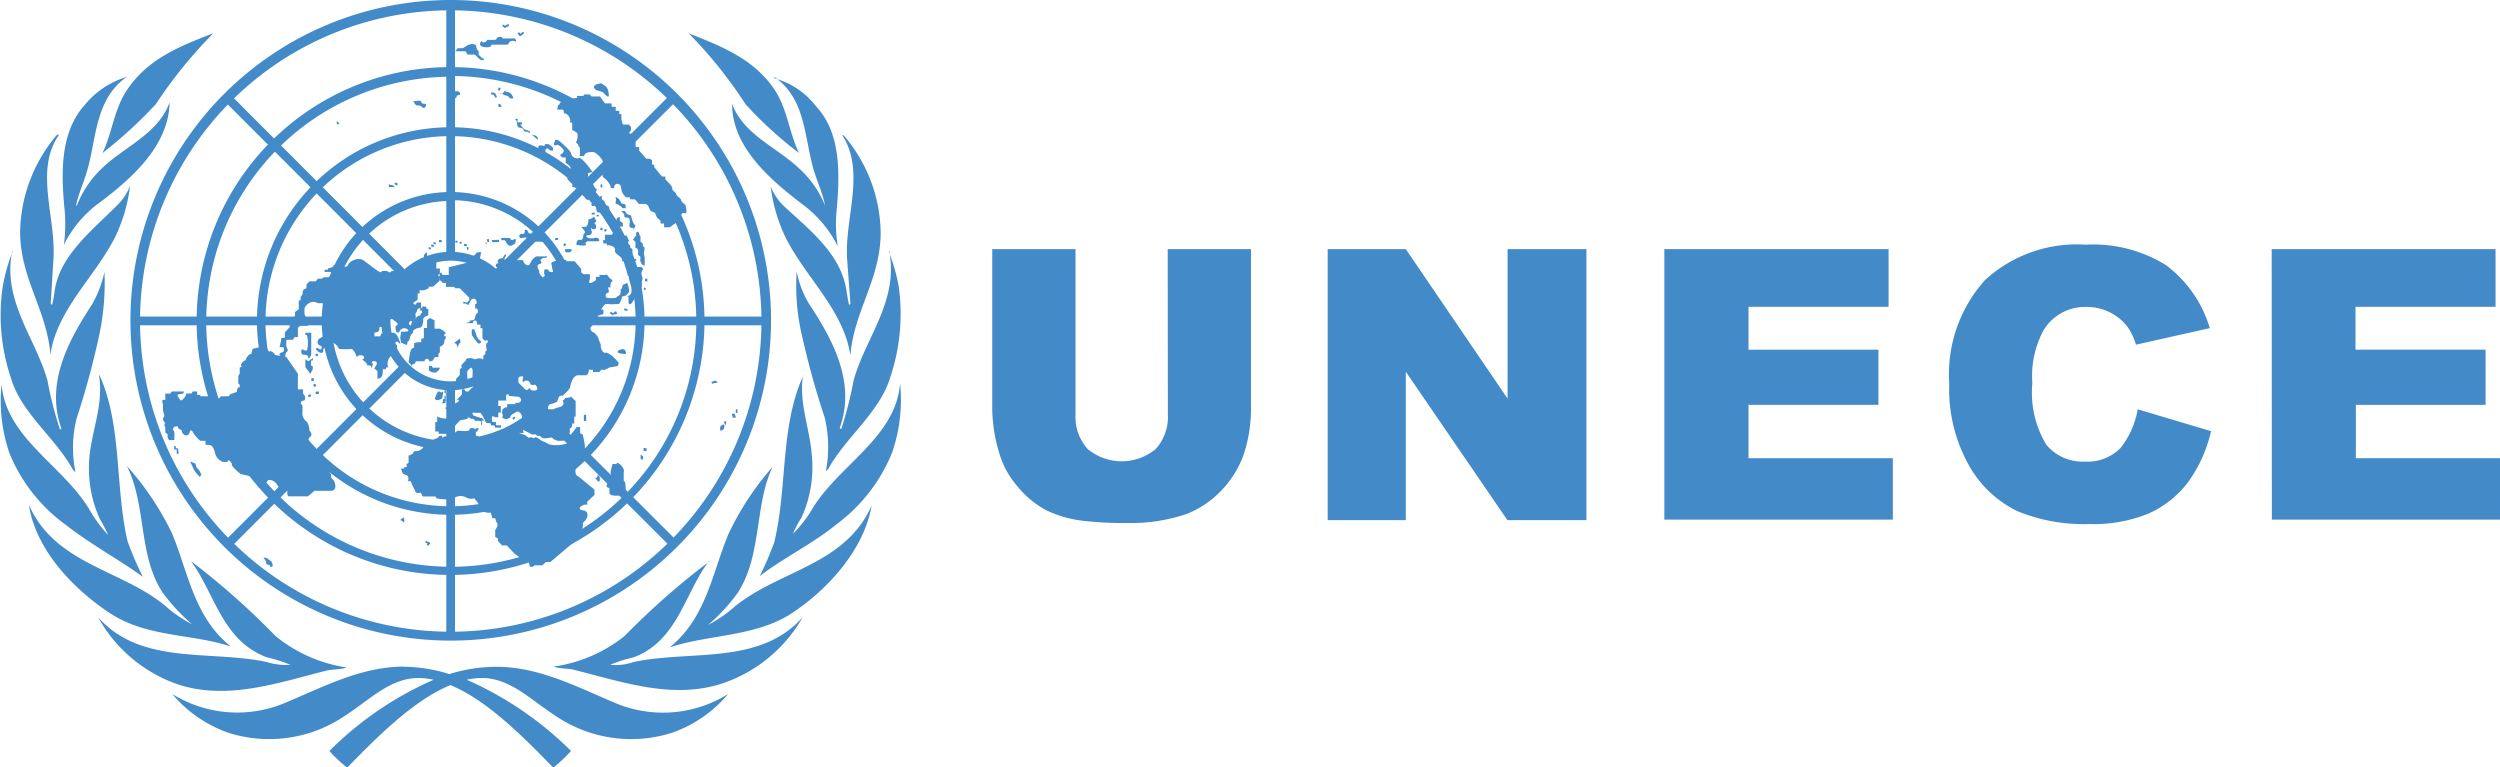 <svg xmlns="http://www.w3.org/2000/svg" viewBox="0 0 140.49 43.13"><defs><style>.cls-1{fill:#438ac9;}</style></defs><title>cert-unece-r107</title><g id="Camada_2" data-name="Camada 2"><g id="Camada_1-2" data-name="Camada 1"><g id="Layer_1-2" data-name="Layer 1-2"><path class="cls-1" d="M65.62,14H70.3v9a8.14,8.14,0,0,1-.41,2.54,5.59,5.59,0,0,1-1.32,2.09,5.43,5.43,0,0,1-1.88,1.25,9.66,9.66,0,0,1-3.28.51A19.53,19.53,0,0,1,61,29.28a6.43,6.43,0,0,1-2.19-.6,5.28,5.28,0,0,1-1.61-1.32,5,5,0,0,1-1-1.75A9,9,0,0,1,55.76,23V14h4.68V23.3a2.67,2.67,0,0,0,.69,1.94,3,3,0,0,0,3.81,0,2.66,2.66,0,0,0,.69-1.94Z"/><path class="cls-1" d="M74.6,14H79l5.72,8.4V14h4.43V29.23H84.71L79,20.89v8.34H74.61V14Z"/><path class="cls-1" d="M93.53,14h12.6v3.24H98.26v2.41h7.3v3.1h-7.3v3h8.11v3.45H93.53Z"/><path class="cls-1" d="M120.13,23l4.12,1.23a7.83,7.83,0,0,1-1.3,2.88,5.72,5.72,0,0,1-2.21,1.75,8.23,8.23,0,0,1-3.36.59,9.83,9.83,0,0,1-4-.72,6.22,6.22,0,0,1-2.71-2.54,8.75,8.75,0,0,1-1.13-4.64,7.91,7.91,0,0,1,2-5.8,7.61,7.61,0,0,1,5.66-2,7.75,7.75,0,0,1,4.52,1.15,6.82,6.82,0,0,1,2.46,3.54l-4.15.93a3.28,3.28,0,0,0-.47-1,2.77,2.77,0,0,0-1-.82,2.82,2.82,0,0,0-1.27-.3,2.73,2.73,0,0,0-2.44,1.29,5.41,5.41,0,0,0-.64,3A5.66,5.66,0,0,0,115,25a2.66,2.66,0,0,0,2.16.94,2.59,2.59,0,0,0,2-.76A4.77,4.77,0,0,0,120.13,23Z"/><path class="cls-1" d="M127.66,14h12.58v3.24h-7.87v2.41h7.31v3.1h-7.29v3h8.1v3.45H127.67Z"/><path class="cls-1" d="M25.33,21.93A3.89,3.89,0,1,1,29.21,18h0A3.9,3.9,0,0,1,25.33,21.93Zm0-7.28A3.39,3.39,0,1,0,28.72,18,3.39,3.39,0,0,0,25.33,14.65Z"/><path class="cls-1" d="M25.33,25.29A7.25,7.25,0,1,1,32.58,18,7.25,7.25,0,0,1,25.33,25.29Zm0-14A6.75,6.75,0,1,0,32.13,18a6.75,6.75,0,0,0-6.8-6.75Z"/><path class="cls-1" d="M25.33,28.93A10.89,10.89,0,1,1,36.22,18,10.89,10.89,0,0,1,25.33,28.93Zm0-21.28A10.4,10.4,0,1,0,35.72,18.06v0A10.41,10.41,0,0,0,25.33,7.65Z"/><path class="cls-1" d="M25.33,32.31A14.27,14.27,0,1,1,39.59,18h0A14.29,14.29,0,0,1,25.33,32.31Zm0-28a13.77,13.77,0,1,0,13.8,13.74h0A13.78,13.78,0,0,0,25.34,4.27h0Z"/><path class="cls-1" d="M25.33,36a18,18,0,1,1,18-18V18A18,18,0,0,1,25.33,36Zm0-35.42A17.46,17.46,0,1,0,42.79,18h0A17.48,17.48,0,0,0,25.33.58Z"/><rect class="cls-1" x="25.08" y="0.28" width="0.49" height="14.22"/><rect class="cls-1" x="25.08" y="21.52" width="0.49" height="14.22"/><rect class="cls-1" x="28.89" y="17.79" width="14.25" height="0.49"/><rect class="cls-1" x="7.49" y="17.79" width="14.23" height="0.49"/><rect class="cls-1" x="25.67" y="10.28" width="14.25" height="0.49" transform="translate(2.15 26.25) rotate(-44.95)"/><rect class="cls-1" x="17.59" y="3.45" width="0.49" height="14.22" transform="translate(-2.25 15.69) rotate(-44.95)"/><rect class="cls-1" x="10.72" y="25.29" width="14.22" height="0.49" transform="translate(-12.84 20.12) rotate(-45.05)"/><rect class="cls-1" x="32.55" y="18.39" width="0.49" height="14.25" transform="translate(-8.43 30.69) rotate(-45.05)"/><path id="Laurel" class="cls-1" d="M12,1.86c-1.81.71-3.72,1.42-4.91,3.27C6.4,6.2,6.3,7.48,5.76,8.6a25.15,25.15,0,0,0,3-2.75A25.69,25.69,0,0,1,12,1.86Zm26.69,0a25.24,25.24,0,0,1,3.21,4,22.27,22.27,0,0,0,3,2.74c-.54-1.12-.64-2.39-1.32-3.48C42.39,3.28,40.45,2.57,38.67,1.86ZM7.13,4.32A4.86,4.86,0,0,0,4.76,5.9c-1.43,1.6-1.32,3.94-1.12,6a8.9,8.9,0,0,1-.05,1.86,6.45,6.45,0,0,1,2-2.37C7.45,10,9.49,8.16,9.53,5.75,8.92,7.48,7.06,8.21,5.79,9.4a5.78,5.78,0,0,0-1.47,2.15H4.27c.15-.69.45-1.32.64-2C5.43,7.73,5.35,5.55,7.13,4.32Zm36.38,0c1.78,1.22,1.68,3.41,2.22,5.24.2.66.5,1.3.64,2h0a5.71,5.71,0,0,0-1.47-2.1c-1.25-1.19-3.13-1.9-3.76-3.63,0,2.41,2.08,4.22,3.94,5.64a6.65,6.65,0,0,1,2,2.37A7.72,7.72,0,0,1,47,12c.19-2.09.31-4.45-1.12-6A4.45,4.45,0,0,0,43.52,4.4ZM3.32,7.58a.13.13,0,0,0-.12,0,8.63,8.63,0,0,0-2.07,5.44c0,2.62,1.52,4.44,1.7,6.91.38-2.57,2.54-4.39,3.66-6.65a9.14,9.14,0,0,0,.82-2.85,2.93,2.93,0,0,1-.74,1.12C5.12,13,3.41,14.33,3.08,16.28a6.17,6.17,0,0,1-.15.84c-.07,0-.07-.05-.08-.07L3,14.63c.18-2.34-1.07-5,.28-7Zm44,0c1.36,2.08.11,4.7.29,7.05l.18,2.42a.07.07,0,0,1-.08.07q-.09-.42-.15-.84c-.33-2-2-3.31-3.49-4.68a3.18,3.18,0,0,1-.76-1.12,9.16,9.16,0,0,0,.83,2.85c1.12,2.26,3.27,4.08,3.65,6.65.18-2.47,1.7-4.29,1.7-6.91a8.56,8.56,0,0,0-2.06-5.44s-.06-.07-.11,0ZM.71,14.12a10.81,10.81,0,0,0-.56,2,11.07,11.07,0,0,0,.46,5.11c.58,2,2.52,3.37,3.5,5.19l.13.11a6.9,6.9,0,0,1,.06-3A46.41,46.41,0,0,0,5.54,19a14.09,14.09,0,0,0,.33-3.72,6.43,6.43,0,0,1-.68,1.8c-1.31,2-2.66,4.43-1.74,7,0,0-.05.06-.08.05a20,20,0,0,1-.7-2.74C2,19,.13,16.92.68,14.12Zm49.26,0c.54,2.8-1.32,4.83-2,7.25a21.39,21.39,0,0,1-.69,2.73s-.07,0-.09-.05c.93-2.58-.42-5-1.74-7a5.57,5.57,0,0,1-.68-1.79A12.27,12.27,0,0,0,45.1,19a46.48,46.48,0,0,0,1.25,4.48,7.22,7.22,0,0,1,.06,3l.13-.12c1-1.81,2.92-3.21,3.5-5.19a11.17,11.17,0,0,0,.46-5.1,9.92,9.92,0,0,0-.56-1.93Zm-44.4,7c.25,1.6-.39,3-.54,4.53a6.84,6.84,0,0,0,.58,3.51,7.83,7.83,0,0,1,.47.91A7.68,7.68,0,0,1,5,28.59c-1.5-2.46-4.67-4-4.91-7a9.05,9.05,0,0,0,.45,3.9,9.31,9.31,0,0,0,3.15,4c1.4,1.1,3.08,2,4.34,2.93a17.92,17.92,0,0,1-.86-2c-.71-3-.3-6.55-1.59-9.36Zm39.57,0c-1.3,2.81-.89,6.33-1.63,9.36a18.76,18.76,0,0,1-.82,1.9c1.28-1,3-1.83,4.35-2.94a9.39,9.39,0,0,0,3.09-4,9.05,9.05,0,0,0,.45-3.9c-.22,3-3.38,4.56-4.9,7A7,7,0,0,1,44.56,30a5.27,5.27,0,0,1,.48-.91,6.84,6.84,0,0,0,.58-3.51c-.11-1.52-.74-2.93-.49-4.52Zm-38,5.09c1.1,2.2.62,5,2,7.09a10.69,10.69,0,0,0,1.65,1.78h0a7,7,0,0,1-1.46-1C6.86,32,3.1,31.74,1.62,28.36,2,30.83,4,33,6.12,34.42s4.61,1.17,6.85,1.91c-2.08-1.66-2.39-4.18-3.31-6.37a16,16,0,0,0-2.53-3.77Zm36.3,0A16.17,16.17,0,0,0,40.94,30c-.92,2.19-1.24,4.72-3.31,6.38,2.24-.74,4.83-.59,6.85-1.91s4.09-3.59,4.5-6.06c-1.48,3.37-5.24,3.64-7.73,5.71a7.56,7.56,0,0,1-1.46,1h0a10.31,10.31,0,0,0,1.65-1.78c1.41-2.14.94-5,2-7.15ZM10.73,31.53C12.08,33.36,12.48,36,15,36.94a7.79,7.79,0,0,1,1.32.42,3.58,3.58,0,0,1-1.34-.16c-3.19-.68-7.08.2-9.47-2.52A8.16,8.16,0,0,0,10,38.46c2.79.92,5.69-.11,8.29-.76.38-.1.84-.06,1.19-.19a8.24,8.24,0,0,1-4-1.77A42.37,42.37,0,0,0,10.73,31.53Zm29.16,0a42.38,42.38,0,0,0-4.78,4.2,8.16,8.16,0,0,1-4,1.73c.34.13.8.09,1.18.19,2.62.65,5.5,1.68,8.29.76a8.19,8.19,0,0,0,4.53-3.73c-2.4,2.72-6.29,1.84-9.49,2.52a3.17,3.17,0,0,1-1.33.16,7.51,7.51,0,0,1,1.32-.42c2.48-.94,2.86-3.6,4.23-5.41ZM22.71,37.46c-2.46,0-4.63,1.19-6.79,2.08A6.92,6.92,0,0,1,9.68,39a7.24,7.24,0,0,0,3.16,2.18,7.57,7.57,0,0,0,6.61-1c1.33-.86,2.48-2.08,4.08-2.08a4,4,0,0,1,.84.1,19.13,19.13,0,0,0-5.86,4,7.42,7.42,0,0,0,1,.94c1.78-1.83,3.79-3.82,5.8-4.64,2,.82,4,2.8,5.78,4.64a8.07,8.07,0,0,0,1-.94,19.43,19.43,0,0,0-5.86-4,3.94,3.94,0,0,1,.84-.1c1.59,0,2.75,1.22,4.08,2.08a7.57,7.57,0,0,0,6.61,1A7.24,7.24,0,0,0,40.92,39a6.92,6.92,0,0,1-6.24.55c-2.14-.89-4.34-2.08-6.79-2.08a9,9,0,0,0-2.64.41,8.75,8.75,0,0,0-2.58-.41Z"/><path class="cls-1" d="M28.72,5.26l-.13-.08s-.2,0-.2-.09h0a1.43,1.43,0,0,1-.18.18l.2.1a.23.23,0,0,1,.23.16s.2,0,.2,0V5.46Z"/><path class="cls-1" d="M35,12.6Z"/><path class="cls-1" d="M28.13,5.26h.05C28.13,5.21,28.06,5.19,28.13,5.26Z"/><polygon class="cls-1" points="28.01 5.83 28.01 5.83 28.01 6 28.19 6.01 28.14 5.87 28.01 5.83"/><polygon class="cls-1" points="27.82 5.22 27.8 5.22 27.6 5.19 27.6 5.31 27.73 5.32 27.85 5.5 27.93 5.44 27.82 5.24 27.82 5.22"/><path class="cls-1" d="M30,7.6c-.08,0-.25-.12-.22-.18s-.31-.15-.31-.15-.3-.3-.2-.27.05-.13.05-.13H29.1c-.05,0,0-.18,0-.18a.28.28,0,0,0-.18,0h0s.08,0,.12.16,0,.3.18.33.2.08.21.15.22.08.22.08l.15.08.42.37V7.73S30.13,7.6,30,7.6Z"/><path class="cls-1" d="M33.61,5.09l.27.09s.33.39.33.19c0-.56-.3-.56-.38-.67a.13.13,0,0,0-.12,0h0c-.15,0-.36.1-.33.2A.24.24,0,0,0,33.61,5.09Z"/><path class="cls-1" d="M34.6,11.32v.13h0a.28.28,0,0,1,.19.09.42.42,0,0,1,.19.16h.18v-.13s0-.11-.13-.11-.12-.09-.18-.17-.05-.12-.15-.16a.16.16,0,0,0-.11-.05h0v.05S34.65,11.22,34.6,11.32Z"/><polygon class="cls-1" points="28.14 4.95 28.03 4.91 28.03 4.91 27.98 5.06 28.06 5.11 28.14 4.95"/><path class="cls-1" d="M35.13,11.86h-.22c.05.08.17.13.17.21s0,.14.08.15.18,0,.21.08a.58.58,0,0,1,0,.32c0,.08,0,.18.11.18s.12,0,.12.08.11-.2.11-.2a.78.78,0,0,1-.16-.24s-.08-.27-.08-.3-.13-.08-.18-.08A.39.39,0,0,1,35.13,11.86Z"/><polygon class="cls-1" points="33.86 10.51 33.83 10.36 33.83 10.36 33.75 10.36 33.75 10.55 33.86 10.51"/><polygon class="cls-1" points="36.17 16.26 36.25 16.31 36.3 16.2 36.22 16.15 36.17 16.26"/><path class="cls-1" d="M35.74,13.26c-.05,0-.08.12-.15.17s.12.13.12.18v.33a.15.15,0,0,1,.15.13c0,.13,0,.21,0,.25s.16.08.13.16a.81.81,0,0,0,0,.22l.09.16.15.08v-.46s-.05-.26-.05-.26.09-.35,0-.35,0-.18-.13-.24,0-.32-.08-.38,0-.17-.13-.22h0C35.71,13,35.77,13.23,35.74,13.26Z"/><polygon class="cls-1" points="36.38 15.67 36.26 15.65 36.26 15.65 36.25 15.8 36.38 15.82 36.38 15.67"/><path class="cls-1" d="M33.07,12.32s0,.35-.15.43h-.25l.12.15s.18.17,0,.25,0,0,0,0,0,.38-.19.33-.21.21-.21.26.64.1.54,0,.09-.18.09-.18h.52c.1,0,.17,0,.12-.11s-.22-.09-.22-.09a.58.58,0,0,1-.41,0c-.2-.12,0-.15.08-.15s.2-.13.14-.22,0-.26,0-.18.19.12.24,0a.24.24,0,0,0-.08-.26c-.08,0,.17-.08.08-.18a1.28,1.28,0,0,1-.11-.2h0A.45.45,0,0,1,33.07,12.32Z"/><path class="cls-1" d="M36,25.55v.12h0v.1h0l.09.08a.28.28,0,0,0,.06-.18A.44.44,0,0,0,36,25.55Z"/><polygon class="cls-1" points="36.17 25.34 36.33 25.35 36.33 25.19 36.17 25.17 36.17 25.34"/><path class="cls-1" d="M35.06,19.89c.09,0,.15.05.09-.17a.18.18,0,0,0-.15-.1h0c-.15,0-.33.1-.28.18S35,19.87,35.06,19.89Z"/><rect class="cls-1" x="32.81" y="23.31" width="0.13" height="0.35"/><path class="cls-1" d="M23.4,5.92s.26,0,.3.08.19.08.21,0,.08-.17-.08-.17-.13-.08-.18-.15a.3.3,0,0,0-.23,0h-.18A.49.49,0,0,0,23.4,5.92Z"/><polygon class="cls-1" points="17.5 2.41 17.32 2.04 17.32 2.04 17.5 2.41"/><polygon class="cls-1" points="18.97 6.82 18.9 6.91 18.99 7 19.07 6.94 18.97 6.82"/><path class="cls-1" d="M19.22,5.65,19,5.29h0Z"/><polygon class="cls-1" points="31.19 13.4 31.19 13.49 31.36 13.48 31.36 13.36 31.19 13.4"/><polygon class="cls-1" points="35.06 17.43 35.26 17.48 35.26 17.37 35.1 17.33 35.06 17.43"/><rect class="cls-1" x="33.74" y="12.8" width="0.12" height="0.13"/><polygon class="cls-1" points="34.11 12.9 33.99 12.87 33.99 12.87 33.94 12.97 34.02 13.03 34.11 12.9"/><polygon class="cls-1" points="33.42 12.05 33.42 11.95 33.25 11.96 33.25 12.06 33.42 12.05"/><polygon class="cls-1" points="28.39 1.58 28.42 1.55 28.62 1.44 28.56 1.34 28.56 1.34 28.39 1.45 28.26 1.37 28.23 1.47 28.34 1.55 28.39 1.58"/><rect class="cls-1" x="33.53" y="12.08" width="0.12" height="0.08"/><polygon class="cls-1" points="31.72 13.66 31.65 13.79 31.77 13.84 31.8 13.71 31.72 13.66"/><path class="cls-1" d="M32,14h-.2c-.07,0-.08.08,0,.18H32s.17-.08.13-.13S32.13,14,32,14Z"/><polygon class="cls-1" points="34.62 17.48 34.57 17.51 34.44 17.6 34.32 17.51 34.27 17.61 34.4 17.69 34.44 17.73 34.45 17.69 34.57 17.64 34.57 17.68 34.68 17.63 34.65 17.55 34.62 17.48"/><path class="cls-1" d="M24.27,20.56h-.16v.26l.12.08.2.05s.26-.08.29-.29h-.41Z"/><path class="cls-1" d="M25.84,19.29c.08,0,0-.26,0-.26h0l-.33.25c.17,0,.19.18.2.26S25.76,19.28,25.84,19.29Z"/><polygon class="cls-1" points="26.78 24.3 26.91 24.09 26.81 24.05 26.81 24.05 26.66 24.14 26.74 24.2 26.78 24.3"/><polygon class="cls-1" points="28.97 23.49 28.92 23.41 28.79 23.49 28.84 23.59 28.97 23.49"/><path class="cls-1" d="M26.86,19.29c.08.05.25-.06.15-.13-.27-.18-.25-.43-.33-.59a.2.2,0,0,0-.08-.08h0a.1.1,0,0,0-.09.08v.24A3.27,3.27,0,0,0,26.86,19.29Z"/><polygon class="cls-1" points="23.94 17.23 23.75 17.22 23.75 17.22 23.7 17.32 23.61 17.32 23.61 17.45 23.7 17.45 23.73 17.56 23.65 17.63 23.61 17.73 23.48 17.76 23.15 18.07 23.12 18.22 23.04 18.35 22.92 18.62 22.54 18.65 22.49 18.98 22.54 19.26 22.87 19.39 22.91 19.19 22.99 19.14 23.04 18.96 23.09 18.83 23.2 18.7 23.24 18.55 23.42 18.45 23.65 18.4 23.73 18.3 23.78 18.07 23.78 17.91 23.86 17.81 24.07 17.71 24.07 17.37 23.98 17.37 23.94 17.23"/><path class="cls-1" d="M17.82,19.87h0s-.09,0-.09.07h0s0,.08.07.08h0s.08,0,.08-.07h0S17.85,19.87,17.82,19.87Z"/><path class="cls-1" d="M24.87,22s-.07.11-.17,0a0,0,0,0,0-.05,0h0c-.08,0-.16.28-.2.35s.05.14.12.14a.76.76,0,0,0,.2-.06c.08,0,.1-.12.11-.25A.15.15,0,0,0,24.87,22Z"/><path class="cls-1" d="M33.43,26.84c-.08-.05.08.08.13.16a.11.11,0,0,0,.14.05V27a.74.74,0,0,0,0-.21l-.12-.12C33.61,26.82,33.5,26.89,33.43,26.84Z"/><path class="cls-1" d="M35.13,27.1,35.05,27v-.46c.09-.25-.34-.6-.38-.51s-.26,0-.26.08-.15.43-.08.56h0l-.16.44c-.05.1-.1.18-.08.25h0l.16.08v.31c.11.12.39.12.61.09l.3-.32A3.25,3.25,0,0,0,35.13,27.1Z"/><path class="cls-1" d="M25,21.9h0s-.07.16,0,.19.05.05.1.09l-.05.09c-.06-.08-.11.07-.06.12s-.1,0-.1.07v.11s0,.05-.07.08.23,0,.23,0-.05-.11,0-.11h0v-.71Z"/><path class="cls-1" d="M29.66,13c0-.08-.18-.16-.17,0s-.13.17-.16.14-.15.09-.15.09,0,.14.08.15.3-.08.33,0a.14.14,0,0,1,0,.09l.3-.31S29.66,13.1,29.66,13Z"/><path class="cls-1" d="M30.9,13.53a.73.73,0,0,0-.33-.37l.33.4Z"/><path class="cls-1" d="M30.37,13.59h.2l-.32-.36-.33.35h.45Z"/><path class="cls-1" d="M23.45,25.35l-.17,0-.11.17-.21.08V26l-.11.08v.17h-.14v.08h-.18l.1.28.15.08c.25,0,.15.35.15.35h.15l.08.2.15.3c.05.21.21.16.29.15s.15.21.15.21h.73a.12.12,0,0,0,.08.11,2.88,2.88,0,0,0,.59.05l.43-.11a.66.66,0,0,1,.61,0,.54.54,0,0,0,.46.05l.2.25.21.39h0v.09l.31.08.21,0,.09.31h.16l.05.2c.2.14-.05.46-.05.46v.39l.15.09v.14l.23.25h.27l.44.47.46.33.32.1.08.3h.15l.11-.08h.43l.21-.19h.25l1.71-1.45.12-.59v-.17c.33-.25.35-.66,0-.69s-.13-.28.09-.32H33v-.17l.41-.38v-.29l-.91-.75c-.18-.06-.19-.29-.13-.51l.5-1.07c0-.26-.07-.52-.12-.77l-.15-.08V24h-.19l-.33.43v.11l-.23.38a1.79,1.79,0,0,1-1,.05,3.42,3.42,0,0,0-.43-.21s-.3-.25-.35-.17-.31-.08-.31,0-.23-.13-.23-.13l-.36-.13h.26l-.05-.18h0l.43.21c0,.09.3.05.3.05l.08.09a.26.26,0,0,1,.25.08c.08.11.56,0,.56,0l.13.11.2.08h.33l.26-.36.1-.1v-.22l.13-.11v-.18h.12v-.39h.08v-.87l-.27-.26c0,.08-.31.08-.31.08s-.08.13-.13.13.08.16,0,.26a.25.25,0,0,1-.18.12l-.26.08L31.1,23h-.3v-.16a.87.87,0,0,1,.09-.12l.23-.06.18-.08.08-.19c0-.18.25-.16.25-.16s.41-.35.42-.51.17-.63.42-.63h.47a.28.28,0,0,0,.14-.31h.24v.13h.36s.11-.18.2-.13.37-.13.37-.13l.47-.08.05-.17A2.54,2.54,0,0,0,34.4,20s-.34-.26-.38-.16c-.29-.08-.26-.48-.26-.48l-.11-.26c0-.15-.27-.46-.33-.43a.29.29,0,0,1-.14-.25h0l.35-.43h0l.09-.26.29-.08v-.25h-.13s.18-.32.27-.32a4.57,4.57,0,0,0,.74,0,1,1,0,0,0,.16-.38c0-.05.15-.08.2-.08a.64.64,0,0,0,.21-.25c0-.08-.08-.52-.16-.46A.58.58,0,0,1,35,16l-.05.2-.08.08a.28.28,0,0,1,0,.18c0,.13-.18.2-.18.2l-.08.08a2.09,2.09,0,0,1-.5,0,.16.16,0,0,1-.06-.2.11.11,0,0,1,.11-.08c.12,0,0-.31,0-.31h.14s0-.33.09-.33,0-.11-.09-.16-.16-.25-.24-.22a1.15,1.15,0,0,1-.37,0v.12h-.2v.18s-.53.4-.34-.05v-.28h-.32s-.17-.05-.17-.14v-.16l-.37-.43h-.47v-.08h-.38l-.43.13a.19.19,0,0,0,0,.18c0,.26.15.38,0,.38a.19.19,0,0,1-.21-.15H30.6s-.05.21,0,.29-.08.18-.13.13-.2-.21-.16-.26-.25-.39,0-.46,0-.21.08-.26l.15-.09h.15l.08-.08h-.64a.79.79,0,0,0-.33.39c-.12.25-.4,0-.4-.18h-.8c-.05.16-.3,0-.24-.13a.51.51,0,0,0,.09-.18h-.09l-.11.2c-.25,0-.33.15-.26.24s-.09,0-.12.12,0,.13.13.18-.05,0,0,.15a.35.35,0,0,0,.18,0l-.15.15a.57.57,0,0,1-.26,0,.11.11,0,0,1-.05.09,4.35,4.35,0,0,0-1-.58c0-.05.15-.05.2-.17a4.06,4.06,0,0,0,.12-.52s-.3,0-.3.08-.2.15-.2.15-.15,0-.08.13-.12.12-.12.12v.09l-1.12.28h0v.43L25,15.45h-.14l-.05-.12h-.11v.4l.11.08.07.09h.18v.22h.47l.05.08h.26l.53.53v.16l-.08.05c0,.13-.25,0-.25,0v.12h.14l.13.09.18-.32c.2-.13.3.05.3.17s-.09.08-.09.08v.26h.1a.21.21,0,0,1,0,.29h0a.06.06,0,0,0-.06.05l-.05.18c0,.17-.25.14-.25.14l-.08.11-.22.05h.43c0-.15.15-.18.2-.12a.65.65,0,0,1,.05.2H27v.2h.11V19l.13.15c.22-.08.22.05.12.13s0,.4,0,.4l-.09.08v.15l-.11.08v.21a.47.47,0,0,0-.46,0c-.17-.11-.51-.08-.51,0s-.14.18-.14.18l-.13.15c.09.18-.08.2-.08.2v.34l-.21.22v.14l.56.33h.16v-.08l-.09-.43v-.4l.19-.19h0c.15,0,.11.36.1.49v.47h0v.09h.08l-.16.13-.15.16h-.15l-.08-.13h-.13v.26l-.08.12-.21.21c.23,0,.08.12,0,.17l-.42.15h-.09v.13H25l.13.15h.1v.33c0,.25-.6.08-.66,0v.33h-.11v.53h.19v.13h.5l.1-.1.42-.46.19-.2.41-.08c0-.18.21,0,.21,0a.19.19,0,0,1,.22.11h.24c.2.05.09.08.09.15s0,.07.06.08h0v-.25h.12l-.12-.13-.26-.07-.22-.08c-.15-.2,0-.16.18-.15H27a2.13,2.13,0,0,1,.27.46c0,.09.13.12.13.12h.16l.05.13h.17l.05.12h.33V23.9l-.29,0v-.19h-.2c-.08-.31,0-.39.15-.26H28v-.26h.14v-.38H28v-.3h.46a.65.65,0,0,1,0-.34h.14v.08l.56.05h0c.21.13.11.29,0,.33a.67.67,0,0,1-.2,0v.08h-.46v.18a.25.25,0,0,0-.28.21h0a.29.29,0,0,0,0,.13.28.28,0,0,1,0,.25l.2.08.25-.08c0-.19.2-.22.34-.33s.38.19.32.34a0,0,0,0,0,0,0,7.61,7.61,0,0,1-.87.51h0a7.62,7.62,0,0,1-1.52.53h0l-.2-.05V24.2c0-.18-.38-.18-.36-.05s-.64.05-.66.05l-.43.32H25l-.15.08v-.11h-.15l-.09.11-.7.3c-.05,0-.07.08-.05.1A.55.55,0,0,1,23.45,25.35Zm5.68-3.78v-.3c0-.1.12-.12.2-.12h0c.05,0,.08,0,.07.09a.25.25,0,0,0,0,.24.23.23,0,0,1,.32-.05.42.42,0,0,1,.09.14c0,.06.13.09.21.05s.2.16.17.26-.37.08-.38,0-.09-.08-.12,0a.32.32,0,0,1-.23.05l-.08-.09m0-.06h0Z"/><path class="cls-1" d="M38.52,11.52s-.24-.18-.24-.27S38,11,38,10.91s-.25-.22-.22-.3-.13-.26-.13-.26l-.26-.27V9.92H37.2l-.43-.52V9.25h-.13V9l-.13-.08h-.2l-.39-.44V8.27h-.2V8l-.13-.49h-.18c-.13,0,.05-.19.05-.19V7.14L35.34,7H35s-.06-.19-.08-.29V6.41H34.8V6.23h-.2V6h-.23V5.81H34l-.14-.18-.14-.21h-.47l-.11-.11h-.31l-.05.08h-.35V5.5a1.62,1.62,0,0,1-.62,0l-.36.3a.11.11,0,0,1-.09.11s-.05.25-.05.25h.3c.08,0,.08.21.08.21.27,0,.38.35.35.44s.11.09.11.09a2.16,2.16,0,0,1,0,.36c0,.08.25.13.3.25a.76.76,0,0,1-.08.49c-.05,0,.14.08.13.17s.05,0,.08.14a2.4,2.4,0,0,1,0,.46h.25c0-.25.49-.25.57-.21a1.18,1.18,0,0,1,.55.69c0,.1-.2.13-.2.13V9.5l.14.46c.25.15.45.49.42.56s.21.05.21.05a.19.19,0,0,1,.36-.12,3.28,3.28,0,0,0,.08.35l.09.16.13.13h.2l.05.11h.24a1.38,1.38,0,0,1,.22.26s.29,0,.36,0,.18.08.2.16a1.19,1.19,0,0,0,.13.25s.21.05.25.13a1.12,1.12,0,0,0,.11.25l.18.15v.16h.2v.21h.33l.18-.14.14-.09.3-.4a.16.16,0,0,1,.22-.16C38.66,12.07,38.52,11.52,38.52,11.52Z"/><path class="cls-1" d="M36.07,16.11s0-.31,0-.31a.32.32,0,0,0,0-.3.34.34,0,0,1,.08-.37L36.05,15h-.26a.93.93,0,0,0-.12-.34h.08v-.11h-.13a.9.9,0,0,0-.08-.23V14l-.13-.09v-.15h-.15l.08-.25-.13-.27H35c-.09-.16-.18-.34-.27-.51H35v-.2l-.17-.11,0-.22s-.19,0-.18.15,0,.05,0,.05l-.4-.59h0s0-.21-.08-.24-.13,0-.17-.19a.39.39,0,0,0-.18-.18l0-.21-.13.08-.21-.25.06-.21s-.1,0-.13-.1l-.2-.38c-.06,0-.13-.06-.16,0s0-.38,0-.38.16-.11.25-.05-.61-.9-.76-.82a.36.36,0,0,1-.45-.24,0,0,0,0,1,0,0c0-.18-.66-.72-.66-.72s-.22-.15-.25,0-.11.18,0,.24.08-.08.21,0,.37.29.27.39a.43.43,0,0,1-.2.15l.13.15h.2v.31s.22.12.27.25a.67.67,0,0,1,0,.2l-.18.41a.26.26,0,0,0,.16.18H32l.16.14v.17a.39.39,0,0,1,.36.25l.32.31h0c.08.08.06.1.16.16h.1a1.12,1.12,0,0,0,.18.2h-.05c0,.2.1.15.2.13l.08.12c0,.11,0,.29.2.26h0a11.43,11.43,0,0,1,.65,1h0a.51.51,0,0,1,.09.16.45.45,0,0,0-.07.09H34v.3H33.9v.19h.2s0,.21,0,.13.51,0,.46.25.46.33.4.62h.08c.08.24.16.51.23.76v.06h.06c0,.23.12.46.15.68s0,.39-.16.44,0,.05,0,.05V17c.05.18.15.08.2,0l.08-.12.34-.69A.21.21,0,0,0,36.07,16.11Z"/><path class="cls-1" d="M30.65,8.46c0-.13.15-.18.25,0h.18V8.3l-.25-.2h-.2s0,.15-.14.08a.34.34,0,0,0-.17,0c-.1,0-.08.19-.05.28l.36.2A.77.77,0,0,0,30.65,8.46Z"/><path class="cls-1" d="M25.66,5.46c0-.09,0-.09.14-.12s0-.25-.13-.21a.23.23,0,0,1-.19-.07v.49A.26.26,0,0,0,25.66,5.46Z"/><path class="cls-1" d="M23.07,20.59a.42.42,0,0,1,.25-.16l.05-.13h.49a.13.13,0,0,1,.15-.13h0a.14.14,0,0,1,.11.1c0,.08.19,0,.19,0l.13-.2h.2v-.21l.08-.05v-.33a.32.32,0,0,0,.25-.37l.08-.08V18.9c-.15,0-.08-.18,0-.15s-.13-.16-.13-.16l-.2-.12h-.3V18l-.27-.13L24,18v.43h-.18V19l-.15.05v.18h-.2l-.2.05v.25l-.15.08-.08.22-.08.52.21.22Z"/><path class="cls-1" d="M24.72,15.52c-.22,0,0-.16,0-.16v-.27h-.2V14.7L24,14.4v-.2l.08,0h-.15l-.11.15v.17h-.18v.08h-.11v.1a4.41,4.41,0,0,0-.75.53H22c-.08.17-.24,0-.24,0h-.3c0,.19-.35-.09-.35-.09l-.62-.46c-.36-.33-.91.08-.92.18a.17.17,0,0,1-.23.12l-.43-.1c-.09,0-.15,0-.18.08s-.3.12-.3.12v.08h-.19v.12h.33c.15,0-.05.32-.15.3h-.24l-.09.08h-.23l-.11.15h-.35s-.2.17-.18.22,0,.21-.08.21-.17.16-.13.21-.12.25-.12.25v.18h-.1v.5l-.21.15v.21l-.1.12-.2.42v.1l-.27.3v.3L15.8,19v.13l-.09.38h.19c.08,0,.08.25,0,.27s-.27.11-.17.18-.3,0-.3-.05-.21-.22-.26-.17-.08,0-.11-.08l-.47-.15-.39.09-.08.29c-.2,0-.33.36-.33.36-.17.05-.3.27-.23.32s-.09.08-.09.08V21l-.08.13v.43c.11,0,.08.2.08.2-.18,0-.15.26-.15.26l-.38.13-.08.12h-.44l-.14.14h0l-.49-.14h-.53v-.08h-.18V22h-.26l-.05.11h-.3c0,.18-.29.46-.33.38s-.23-.27-.14-.32.21,0,.32-.08V22H9.65l-.08.12H9.29v.35H9.16c-.09,0,0,.26,0,.26v.33l.08.31-.08.15a.31.31,0,0,0,.13.25.16.16,0,0,0,0,.23h0v.31l.13.09v.19l.08.14h.3v-.47C9.55,24,10,23.89,10,24s.21.17.21.17c0,.28.35.42.43.16s.17-.12.22,0a2.32,2.32,0,0,0,.39.44h.3V25c.32,0,.4,0,.53.43a.69.69,0,0,0,.46.53h.25c0-.21.24,0,.24.15s.5.53.5.53l.49.11.09.09.79.26H15a.15.15,0,0,1,.16-.13.51.51,0,0,1,.4.26l.11.15.47.15a.38.38,0,0,1,0,.15c0,.28.17.21.17.21h1l.36-.31h.92c.46,0,.18-.66.08-.66a.22.22,0,0,1-.05-.23l-.9-1.4a4.91,4.91,0,0,1-.43-.48c0-.08.07-.15.1-.23.25-.15,0-.38,0-.38a1,1,0,0,0-.13-.48A.61.61,0,0,1,17,23.1v-.3c-.27-.26.11-.3.11-.3a.28.28,0,0,0-.08-.37v-.25h-.29V21l-.65-.94c-.14,0,0-.26,0-.26.17-.09,0-.32,0-.32v-.39h.38l.08-.15h.19v-.48a.23.23,0,0,1,.15-.15h.41v0l.14-.43h-.19c-.22-.13-.12-.61-.12-.61a.66.66,0,0,1,.45-.31.6.6,0,0,1,.29.08h.25a.47.47,0,0,1,.13.15v.51c0,.16,0,0-.05.08l0,.15v.43l.08.46L18,19a.24.24,0,0,0-.14.3.25.25,0,0,0,.14.13c.15,0,.08.36-.13.13-.3,0,.08.24.06.23.3.15.23-.17.23-.17l.17-.13.39-.23h0a.7.7,0,0,1,.33.35,4.45,4.45,0,0,0,.73,0,.88.88,0,0,1,.26.46c.2-.26.63,0,.31.14.3.18.3.34.3.34.23-.08.23.12.23.17a2.76,2.76,0,0,0,.08-.27c-.26-.19.37-.26.18.09l-.11.16.18.15v.43c.39,0,.29-.53.29-.53h.18c0-.17.14-.09.14-.09a.6.6,0,0,1,.19-.69l.3-.33a1,1,0,0,0,0-.24c-.16-.09-.08-.33.12-.12s-.12-.44-.12-.44l-.15-.14H22l-.43.05h-.12v-.08l-.08.23h-.33V18.7l.2-.05.08-.12v-.15h.19l.43-.44a.13.13,0,0,1,.12,0l.11.09.17.13v.11l-.11.05v.15l.05.21h.15a.31.31,0,0,1,.36-.23h0a.44.44,0,0,1,.18.12l.12-.26c-.25-.14,0-.33.06-.25s.23-.25.23-.25.14.17,0,0a.25.25,0,0,1,.05-.31h0c0-.21.23-.18.23-.18V17h-.24c-.05.26-.27,0-.17,0l.22-.16v-.35h.11v-.18h.26l.25-.11,0-.09h.25l.36-.33Z"/><polygon class="cls-1" points="18.23 19.41 18.64 19.18 18.64 19.18 18.23 19.41"/><polygon class="cls-1" points="14.8 31.32 14.8 31.32 14.95 31.55 14.97 31.71 15.16 31.76 15.21 31.88 15.34 31.8 15.26 31.56 15.01 31.37 14.8 31.32"/><polygon class="cls-1" points="24.06 30.68 24.14 30.58 24.19 30.53 24.14 30.48 23.94 30.4 23.89 30.49 24.03 30.54 23.98 30.59 24.06 30.68"/><polygon class="cls-1" points="22.66 29.08 22.54 29.18 22.49 29.23 22.58 29.26 22.69 29.36 22.74 29.26 22.69 29.21 22.74 29.18 22.66 29.08"/><polygon class="cls-1" points="9.93 25.26 9.93 25.5 10.04 25.5 10.01 25.22 9.88 25.17 9.88 25.07 9.79 25.07 9.79 25.26 9.93 25.26"/><polygon class="cls-1" points="11.06 26.62 11.23 26.8 11.32 26.67 11.18 26.41 11.06 26.29 10.98 26.05 10.68 25.93 10.68 25.93 10.83 26.24 10.9 26.41 11.06 26.62"/><path class="cls-1" d="M40.81,23.67H40.7c0,.08,0,.2.1.2v-.12h0Z"/><path class="cls-1" d="M41.36,23.21h.08v-.12h0a.21.21,0,0,0,0-.11h0l-.09.05v.08S41.34,23.2,41.36,23.21Z"/><path class="cls-1" d="M41.36,23.46a.86.86,0,0,1-.07-.21h-.16a.54.54,0,0,0,.07.23Z"/><path class="cls-1" d="M40.25,21.4h-.06a.36.36,0,0,0-.22.09l.07.08a.3.3,0,0,1,.16-.05h.12Z"/><path class="cls-1" d="M40.65,23.86h0a.23.23,0,0,0-.12.06c-.11.07-.06.35,0,.28s.15,0,.17-.2S40.68,23.86,40.65,23.86Z"/><polygon class="cls-1" points="26.33 14.02 26.33 13.89 26.33 13.89 26.22 13.89 26.25 14.04 26.33 14.02"/><polygon class="cls-1" points="27.35 13.71 27.32 13.61 27.27 13.63 27.32 13.74 27.35 13.71"/><rect class="cls-1" x="27.65" y="13.48" width="0.4" height="0.12" transform="translate(-0.6 1.31) rotate(-2.66)"/><polygon class="cls-1" points="27.49 13.59 27.47 13.43 27.47 13.43 27.35 13.46 27.4 13.61 27.49 13.59"/><polygon class="cls-1" points="25.71 13.53 25.59 13.53 25.59 13.53 25.59 13.63 25.71 13.64 25.71 13.53"/><rect class="cls-1" x="26.08" y="13.71" width="0.15" height="0.12"/><polygon class="cls-1" points="25.95 13.59 25.84 13.58 25.84 13.58 25.82 13.67 25.92 13.71 25.95 13.59"/><path class="cls-1" d="M28.84,2.16h-.6c0-.07-.08-.09-.16-.09h0a.22.22,0,0,0-.17.09c0,.08-.13.08-.13.08h-.41c0,.12-.25.18-.26.12h0c-.05-.17-.27.2,0,.26a.72.72,0,0,0,.46,0l.05-.11h.91a.57.57,0,0,0,.12-.18s.21-.08.31,0S29,2.11,28.84,2.16Z"/><path class="cls-1" d="M27.13,3.31l-.23-.23V2.87l-.09-.08-.08-.27-.2-.06-.25.08L26,2.71h-.27l-.15.17h.58l.12.19h.41l.26.26c.25.13.3,0,.17-.1Z"/><polygon class="cls-1" points="29.38 1.78 29.25 1.9 29.17 1.81 29.08 1.88 29.18 2 29.21 2.04 29.28 2.01 29.46 1.86 29.38 1.78"/><path class="cls-1" d="M28.49,13.71s.13.11.2.11a.94.94,0,0,0,.26-.14s.08-.27,0-.25-.22.13-.25,0a.14.14,0,0,0-.11-.06h-.42v.13h.19A.5.5,0,0,1,28.49,13.71Z"/><polygon class="cls-1" points="24.5 13.63 24.36 13.61 24.36 13.71 24.47 13.74 24.5 13.63"/><rect class="cls-1" x="24.67" y="13.49" width="0.15" height="0.12"/><path class="cls-1" d="M22.13,10.53c.12,0-.08-.13-.08-.13s-.22,0-.2-.09v.2h.26Z"/><polygon class="cls-1" points="24.39 13.77 24.24 13.74 24.22 13.84 24.36 13.89 24.39 13.77"/><path class="cls-1" d="M17.32,20.08c0,.2.17-.13.17-.13V18.7h-.33v.13h.09a1.83,1.83,0,0,1,0,.87s-.21,0-.25-.08-.13.25,0,.3S17.3,19.89,17.32,20.08Z"/><polygon class="cls-1" points="17.57 20.76 17.58 20.59 17.47 20.53 17.49 20.26 17.58 20.25 17.6 20.12 17.6 20.12 17.32 20.3 17.16 20.18 17.16 20.63 17.44 21.01 17.57 20.76"/><path class="cls-1" d="M17.82,22h0s-.09,0-.09.07h0a.08.08,0,0,0,.08.08h0A.09.09,0,0,0,17.9,22h0S17.85,22,17.82,22Z"/><path class="cls-1" d="M17.75,21.65a.08.08,0,0,0-.06-.08h0a.08.08,0,0,0,0,.16h0s.07,0,.08-.06Z"/><polygon class="cls-1" points="17.63 21.24 17.5 21.25 17.49 21.4 17.63 21.42 17.63 21.24"/><polygon class="cls-1" points="17.32 22.31 17.47 22.29 17.47 22.16 17.32 22.19 17.32 22.31"/><polygon class="cls-1" points="22.36 10.33 22.25 10.25 22.16 10.33 22.3 10.43 22.36 10.33"/><polygon class="cls-1" points="24.22 13.99 24.19 13.89 24.07 13.91 24.11 14.02 24.22 13.99"/></g></g></g></svg>